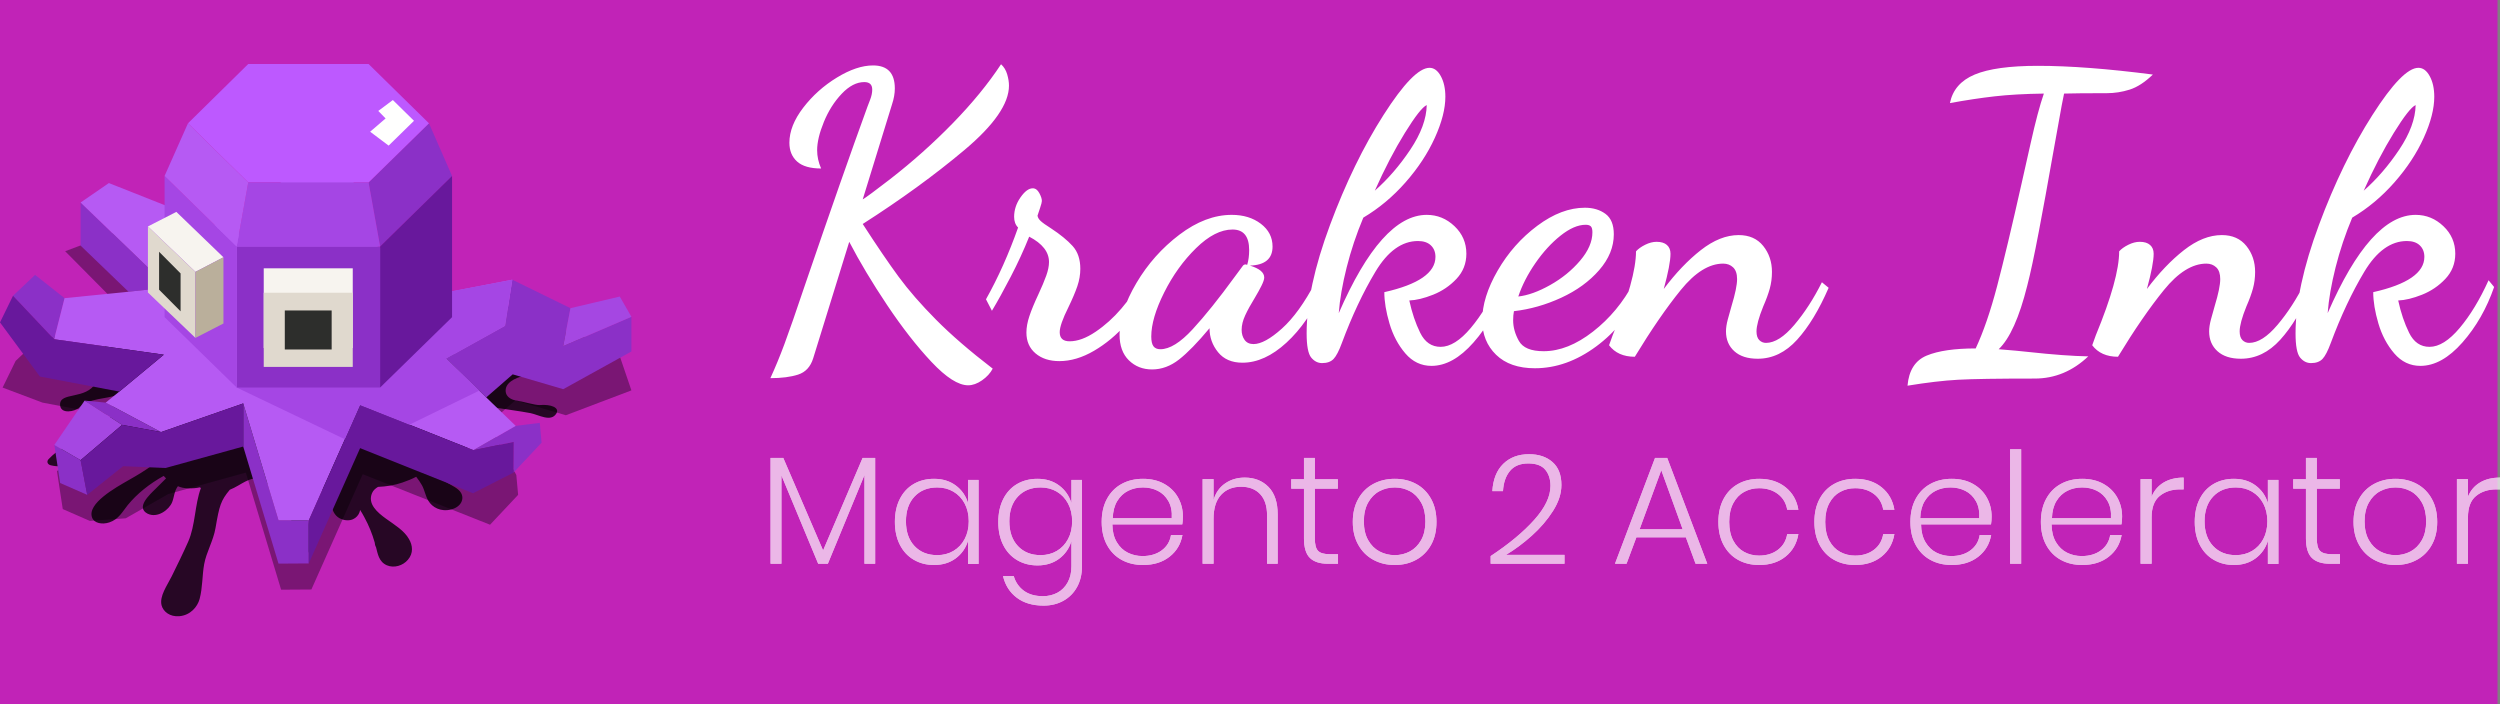 <?xml version="1.0" encoding="UTF-8"?>
<svg width="2031px" height="572px" viewBox="0 0 2031 572" version="1.1" xmlns="http://www.w3.org/2000/svg" xmlns:xlink="http://www.w3.org/1999/xlink">
    <rect x="0" y="0" width="2031" height="572" fill="#808080" stroke="none"/>
    <!-- Generator: Sketch 54.1 (76490) - https://sketchapp.com -->
    <title>kraken_ink</title>
    <desc>Created with Sketch.</desc>
    <defs>
        <path d="M711,372 L711,458 L702.288,458 L702.288,385.959 L672.545,458 L664.704,458 L634.836,386.209 L634.836,458 L626,458 L626,372 L636.329,372 L668.687,447.157 L700.795,372 L711,372 Z M758.824,389 C765.703,389 771.567,390.792 776.415,394.375 C781.263,397.958 784.599,402.708 786.422,408.625 L786.422,389.875 L795,389.875 L795,458.125 L786.422,458.125 L786.422,439.375 C784.599,445.292 781.263,450.042 776.415,453.625 C771.567,457.208 765.703,459 758.824,459 C752.692,459 747.201,457.583 742.353,454.75 C737.505,451.917 733.734,447.854 731.04,442.562 C728.347,437.271 727,431.083 727,424 C727,416.833 728.347,410.604 731.04,405.312 C733.734,400.021 737.484,395.979 742.291,393.188 C747.098,390.396 752.609,389 758.824,389 Z M761.437,396 C753.752,396 747.591,398.46 742.955,403.38 C738.318,408.299 736,415.006 736,423.5 C736,431.994 738.318,438.701 742.955,443.62 C747.591,448.54 753.752,451 761.437,451 C766.283,451 770.647,449.865 774.532,447.594 C778.416,445.323 781.466,442.107 783.679,437.944 C785.893,433.781 787,428.966 787,423.5 C787,418.034 785.893,413.219 783.679,409.056 C781.466,404.893 778.416,401.677 774.532,399.406 C770.647,397.135 766.283,396 761.437,396 Z M842.824,389 C849.703,389 855.567,390.8 860.415,394.401 C865.263,398.002 868.599,402.775 870.422,408.721 L870.422,389.879 L879,389.879 L879,460.095 C879,466.459 877.674,472.049 875.022,476.864 C872.37,481.679 868.682,485.405 863.958,488.043 C859.234,490.681 853.847,492 847.797,492 C838.929,492 831.657,489.844 825.98,485.531 C820.303,481.218 816.594,475.378 814.854,468.009 L823.556,468.009 C825.048,473.033 827.803,477.011 831.823,479.941 C835.842,482.872 841.001,484.338 847.3,484.338 C851.609,484.338 855.525,483.396 859.048,481.512 C862.57,479.627 865.346,476.843 867.377,473.159 C869.407,469.474 870.422,465.12 870.422,460.095 L870.422,439.621 C868.599,445.566 865.263,450.339 860.415,453.94 C855.567,457.541 849.703,459.341 842.824,459.341 C836.692,459.341 831.201,457.918 826.353,455.071 C821.505,452.224 817.734,448.141 815.04,442.824 C812.347,437.506 811,431.289 811,424.171 C811,416.969 812.347,410.71 815.04,405.392 C817.734,400.075 821.484,396.013 826.291,393.208 C831.098,390.403 836.609,389 842.824,389 Z M845.437,396 C837.752,396 831.591,398.46 826.955,403.38 C822.318,408.299 820,415.006 820,423.5 C820,431.994 822.318,438.701 826.955,443.62 C831.591,448.54 837.752,451 845.437,451 C850.283,451 854.647,449.865 858.532,447.594 C862.416,445.323 865.466,442.107 867.679,437.944 C869.893,433.781 871,428.966 871,423.5 C871,418.034 869.893,413.219 867.679,409.056 C865.466,404.893 862.416,401.677 858.532,399.406 C854.647,397.135 850.283,396 845.437,396 Z M928.189,451.75 C934.391,451.75 939.587,450.208 943.777,447.125 C947.968,444.042 950.482,439.875 951.32,434.625 L960.623,434.625 C959.366,441.875 955.888,447.75 950.189,452.25 C944.489,456.75 937.282,459 928.566,459 C922.029,459 916.225,457.604 911.154,454.812 C906.084,452.021 902.124,447.979 899.274,442.688 C896.425,437.396 895,431.167 895,424 C895,416.833 896.425,410.604 899.274,405.312 C902.124,400.021 906.084,395.979 911.154,393.188 C916.225,390.396 922.029,389 928.566,389 C935.271,389 941.074,390.396 945.977,393.188 C950.88,395.979 954.61,399.708 957.166,404.375 C959.722,409.042 961,414.125 961,419.625 C961,421.958 960.832,424.083 960.497,426 L903.674,426 C903.758,431.75 904.952,436.562 907.257,440.438 C909.562,444.313 912.558,447.167 916.246,449 C919.933,450.833 923.914,451.75 928.189,451.75 Z M928.588,396 C924.2,396 920.185,396.903 916.542,398.709 C912.9,400.516 909.94,403.287 907.663,407.022 C905.387,410.758 904.166,415.417 904,421 L951.934,421 C952.265,415.499 951.354,410.86 949.202,407.084 C947.049,403.307 944.152,400.516 940.509,398.709 C936.866,396.903 932.893,396 928.588,396 Z M1011.195,388 C1019.128,388 1025.579,390.539 1030.547,395.617 C1035.516,400.695 1038,408.144 1038,417.964 L1038,458 L1029.357,458 L1029.357,418.594 C1029.357,411.123 1027.478,405.395 1023.721,401.408 C1019.963,397.421 1014.828,395.428 1008.314,395.428 C1001.467,395.428 996.018,397.631 991.968,402.038 C987.918,406.444 985.893,412.928 985.893,421.489 L985.893,458 L977,458 L977,389.259 L985.893,389.259 L985.893,406.129 C987.647,400.254 990.82,395.764 995.413,392.658 C1000.005,389.553 1005.266,388 1011.195,388 Z M1087,450.205 L1087,458 L1078.902,458 C1072.34,458 1067.439,456.428 1064.2,453.285 C1060.961,450.142 1059.341,444.84 1059.341,437.38 L1059.341,397.02 L1049,397.02 L1049,389.351 L1059.341,389.351 L1059.341,372 L1068.187,372 L1068.187,389.351 L1086.875,389.351 L1086.875,397.02 L1068.187,397.02 L1068.187,437.506 C1068.187,442.367 1069.059,445.699 1070.803,447.501 C1072.548,449.304 1075.621,450.205 1080.023,450.205 L1087,450.205 Z M1133.125,389 C1139.625,389 1145.437,390.396 1150.562,393.188 C1155.688,395.979 1159.708,400.021 1162.625,405.312 C1165.542,410.604 1167,416.833 1167,424 C1167,431.167 1165.542,437.375 1162.625,442.625 C1159.708,447.875 1155.688,451.917 1150.562,454.75 C1145.437,457.583 1139.625,459 1133.125,459 C1126.625,459 1120.792,457.583 1115.625,454.75 C1110.458,451.917 1106.396,447.854 1103.438,442.562 C1100.479,437.271 1099,431.083 1099,424 C1099,416.833 1100.479,410.604 1103.438,405.312 C1106.396,400.021 1110.458,395.979 1115.625,393.188 C1120.792,390.396 1126.625,389 1133.125,389 Z M1133.124,396 C1128.647,396 1124.501,397.007 1120.687,399.021 C1116.872,401.034 1113.804,404.118 1111.483,408.271 C1109.161,412.425 1108,417.522 1108,423.563 C1108,429.604 1109.161,434.68 1111.483,438.792 C1113.804,442.903 1116.872,445.966 1120.687,447.979 C1124.501,449.993 1128.647,451 1133.124,451 C1137.519,451 1141.603,449.993 1145.376,447.979 C1149.148,445.966 1152.196,442.903 1154.517,438.792 C1156.839,434.68 1158,429.604 1158,423.563 C1158,417.522 1156.839,412.425 1154.517,408.271 C1152.196,404.118 1149.148,401.034 1145.376,399.021 C1141.603,397.007 1137.519,396 1133.124,396 Z M1211,451.75 C1225.781,442 1237.576,432.208 1246.386,422.375 C1255.196,412.542 1259.601,403.333 1259.601,394.75 C1259.601,389.333 1258.182,384.938 1255.342,381.562 C1252.503,378.187 1247.91,376.5 1241.564,376.5 C1235.05,376.5 1230.102,378.521 1226.72,382.562 C1223.338,386.604 1221.438,392.083 1221.021,399 L1212.378,399 C1212.962,389.417 1215.927,382.021 1221.271,376.812 C1226.616,371.604 1233.589,369 1242.19,369 C1250.04,369 1256.386,371.125 1261.23,375.375 C1266.073,379.625 1268.495,385.833 1268.495,394 C1268.495,400.917 1266.198,407.979 1261.605,415.188 C1257.013,422.396 1251.292,429.062 1244.445,435.188 C1237.597,441.313 1230.624,446.5 1223.526,450.75 L1271,450.75 L1271,458 L1211,458 L1211,451.75 Z M1369.596,436.531 L1329.404,436.531 L1321.391,458 L1312,458 L1344.554,372 L1354.446,372 L1387,458 L1377.484,458 L1369.596,436.531 Z M1367,430 L1349.625,382 L1332,430 L1367,430 Z M1429.184,389 C1437.801,389 1444.947,391.292 1450.622,395.875 C1456.298,400.458 1459.757,406.542 1461,414.125 L1451.927,414.125 C1451.016,408.708 1448.489,404.438 1444.346,401.312 C1440.203,398.187 1435.108,396.625 1429.059,396.625 C1424.668,396.625 1420.629,397.625 1416.942,399.625 C1413.255,401.625 1410.313,404.687 1408.118,408.812 C1405.922,412.938 1404.824,418 1404.824,424 C1404.824,430 1405.922,435.062 1408.118,439.188 C1410.313,443.313 1413.255,446.375 1416.942,448.375 C1420.629,450.375 1424.668,451.375 1429.059,451.375 C1435.108,451.375 1440.203,449.813 1444.346,446.688 C1448.489,443.562 1451.016,439.292 1451.927,433.875 L1461,433.875 C1459.757,441.458 1456.298,447.542 1450.622,452.125 C1444.947,456.708 1437.801,459 1429.184,459 C1422.721,459 1416.983,457.604 1411.97,454.812 C1406.958,452.021 1403.043,447.979 1400.226,442.688 C1397.409,437.396 1396,431.167 1396,424 C1396,416.833 1397.409,410.604 1400.226,405.312 C1403.043,400.021 1406.958,395.979 1411.97,393.188 C1416.983,390.396 1422.721,389 1429.184,389 Z M1507.184,389 C1515.801,389 1522.947,391.292 1528.622,395.875 C1534.298,400.458 1537.757,406.542 1539,414.125 L1529.927,414.125 C1529.016,408.708 1526.489,404.438 1522.346,401.312 C1518.203,398.187 1513.108,396.625 1507.059,396.625 C1502.668,396.625 1498.629,397.625 1494.942,399.625 C1491.255,401.625 1488.313,404.687 1486.118,408.812 C1483.922,412.938 1482.824,418 1482.824,424 C1482.824,430 1483.922,435.062 1486.118,439.188 C1488.313,443.313 1491.255,446.375 1494.942,448.375 C1498.629,450.375 1502.668,451.375 1507.059,451.375 C1513.108,451.375 1518.203,449.813 1522.346,446.688 C1526.489,443.562 1529.016,439.292 1529.927,433.875 L1539,433.875 C1537.757,441.458 1534.298,447.542 1528.622,452.125 C1522.947,456.708 1515.801,459 1507.184,459 C1500.721,459 1494.983,457.604 1489.97,454.812 C1484.958,452.021 1481.043,447.979 1478.226,442.688 C1475.409,437.396 1474,431.167 1474,424 C1474,416.833 1475.409,410.604 1478.226,405.312 C1481.043,400.021 1484.958,395.979 1489.97,393.188 C1494.983,390.396 1500.721,389 1507.184,389 Z M1585.189,451.75 C1591.391,451.75 1596.587,450.208 1600.777,447.125 C1604.968,444.042 1607.482,439.875 1608.32,434.625 L1617.623,434.625 C1616.366,441.875 1612.888,447.75 1607.189,452.25 C1601.489,456.75 1594.282,459 1585.566,459 C1579.029,459 1573.225,457.604 1568.154,454.812 C1563.084,452.021 1559.124,447.979 1556.274,442.688 C1553.425,437.396 1552,431.167 1552,424 C1552,416.833 1553.425,410.604 1556.274,405.312 C1559.124,400.021 1563.084,395.979 1568.154,393.188 C1573.225,390.396 1579.029,389 1585.566,389 C1592.271,389 1598.074,390.396 1602.977,393.188 C1607.88,395.979 1611.61,399.708 1614.166,404.375 C1616.722,409.042 1618,414.125 1618,419.625 C1618,421.958 1617.832,424.083 1617.497,426 L1560.674,426 C1560.758,431.75 1561.952,436.562 1564.257,440.438 C1566.562,444.313 1569.558,447.167 1573.246,449 C1576.933,450.833 1580.914,451.75 1585.189,451.75 Z M1584.588,396 C1580.2,396 1576.185,396.903 1572.542,398.709 C1568.9,400.516 1565.94,403.287 1563.663,407.022 C1561.387,410.758 1560.166,415.417 1560,421 L1607.934,421 C1608.265,415.499 1607.354,410.86 1605.202,407.084 C1603.049,403.307 1600.152,400.516 1596.509,398.709 C1592.866,396.903 1588.893,396 1584.588,396 Z M1642,365 L1642,458 L1633,458 L1633,365 L1642,365 Z M1691.189,451.75 C1697.391,451.75 1702.587,450.208 1706.777,447.125 C1710.968,444.042 1713.482,439.875 1714.32,434.625 L1723.623,434.625 C1722.366,441.875 1718.888,447.75 1713.189,452.25 C1707.489,456.75 1700.282,459 1691.566,459 C1685.029,459 1679.225,457.604 1674.154,454.812 C1669.084,452.021 1665.124,447.979 1662.274,442.688 C1659.425,437.396 1658,431.167 1658,424 C1658,416.833 1659.425,410.604 1662.274,405.312 C1665.124,400.021 1669.084,395.979 1674.154,393.188 C1679.225,390.396 1685.029,389 1691.566,389 C1698.271,389 1704.074,390.396 1708.977,393.188 C1713.88,395.979 1717.61,399.708 1720.166,404.375 C1722.722,409.042 1724,414.125 1724,419.625 C1724,421.958 1723.832,424.083 1723.497,426 L1666.674,426 C1666.758,431.75 1667.952,436.562 1670.257,440.438 C1672.562,444.313 1675.558,447.167 1679.246,449 C1682.933,450.833 1686.914,451.75 1691.189,451.75 Z M1691.588,396 C1687.2,396 1683.185,396.903 1679.542,398.709 C1675.9,400.516 1672.94,403.287 1670.663,407.022 C1668.387,410.758 1667.166,415.417 1667,421 L1714.934,421 C1715.265,415.499 1714.354,410.86 1712.202,407.084 C1710.049,403.307 1707.152,400.516 1703.509,398.709 C1699.866,396.903 1695.893,396 1691.588,396 Z M1747.971,403.486 C1749.993,398.534 1753.236,394.715 1757.7,392.029 C1762.165,389.343 1767.598,388 1774,388 L1774,397.568 L1771.094,397.568 C1764.439,397.568 1758.922,399.352 1754.542,402.919 C1750.161,406.486 1747.971,412.299 1747.971,420.356 L1747.971,458 L1739,458 L1739,389.259 L1747.971,389.259 L1747.971,403.486 Z M1814.824,389 C1821.703,389 1827.567,390.792 1832.415,394.375 C1837.263,397.958 1840.599,402.708 1842.422,408.625 L1842.422,389.875 L1851,389.875 L1851,458.125 L1842.422,458.125 L1842.422,439.375 C1840.599,445.292 1837.263,450.042 1832.415,453.625 C1827.567,457.208 1821.703,459 1814.824,459 C1808.692,459 1803.201,457.583 1798.353,454.75 C1793.505,451.917 1789.734,447.854 1787.04,442.562 C1784.347,437.271 1783,431.083 1783,424 C1783,416.833 1784.347,410.604 1787.04,405.312 C1789.734,400.021 1793.484,395.979 1798.291,393.188 C1803.098,390.396 1808.609,389 1814.824,389 Z M1816.437,396 C1808.752,396 1802.591,398.46 1797.955,403.38 C1793.318,408.299 1791,415.006 1791,423.5 C1791,431.994 1793.318,438.701 1797.955,443.62 C1802.591,448.54 1808.752,451 1816.437,451 C1821.283,451 1825.647,449.865 1829.532,447.594 C1833.416,445.323 1836.466,442.107 1838.679,437.944 C1840.893,433.781 1842,428.966 1842,423.5 C1842,418.034 1840.893,413.219 1838.679,409.056 C1836.466,404.893 1833.416,401.677 1829.532,399.406 C1825.647,397.135 1821.283,396 1816.437,396 Z M1901,450.205 L1901,458 L1892.902,458 C1886.34,458 1881.439,456.428 1878.2,453.285 C1874.961,450.142 1873.341,444.84 1873.341,437.38 L1873.341,397.02 L1863,397.02 L1863,389.351 L1873.341,389.351 L1873.341,372 L1882.187,372 L1882.187,389.351 L1900.875,389.351 L1900.875,397.02 L1882.187,397.02 L1882.187,437.506 C1882.187,442.367 1883.059,445.699 1884.803,447.501 C1886.548,449.304 1889.621,450.205 1894.023,450.205 L1901,450.205 Z M1946.125,389 C1952.625,389 1958.437,390.396 1963.562,393.188 C1968.688,395.979 1972.708,400.021 1975.625,405.312 C1978.542,410.604 1980,416.833 1980,424 C1980,431.167 1978.542,437.375 1975.625,442.625 C1972.708,447.875 1968.688,451.917 1963.562,454.75 C1958.437,457.583 1952.625,459 1946.125,459 C1939.625,459 1933.792,457.583 1928.625,454.75 C1923.458,451.917 1919.396,447.854 1916.438,442.562 C1913.479,437.271 1912,431.083 1912,424 C1912,416.833 1913.479,410.604 1916.438,405.312 C1919.396,400.021 1923.458,395.979 1928.625,393.188 C1933.792,390.396 1939.625,389 1946.125,389 Z M1946.124,396 C1941.647,396 1937.501,397.007 1933.687,399.021 C1929.872,401.034 1926.804,404.118 1924.483,408.271 C1922.161,412.425 1921,417.522 1921,423.563 C1921,429.604 1922.161,434.68 1924.483,438.792 C1926.804,442.903 1929.872,445.966 1933.687,447.979 C1937.501,449.993 1941.647,451 1946.124,451 C1950.519,451 1954.603,449.993 1958.376,447.979 C1962.148,445.966 1965.196,442.903 1967.517,438.792 C1969.839,434.68 1971,429.604 1971,423.563 C1971,417.522 1969.839,412.425 1967.517,408.271 C1965.196,404.118 1962.148,401.034 1958.376,399.021 C1954.603,397.007 1950.519,396 1946.124,396 Z M2004.971,403.486 C2006.993,398.534 2010.236,394.715 2014.7,392.029 C2019.165,389.343 2024.598,388 2031,388 L2031,397.568 L2028.094,397.568 C2021.439,397.568 2015.922,399.352 2011.542,402.919 C2007.161,406.486 2004.971,412.299 2004.971,420.356 L2004.971,458 L1996,458 L1996,389.259 L2004.971,389.259 L2004.971,403.486 Z" id="path-1"></path>
    </defs>
    <g id="Page-1" stroke="none" stroke-width="1" fill="none" fill-rule="evenodd">
        <g id="kraken_ink">
            <polygon id="Fill-1" fill="#C123B7" points="0 572 2029 572 2029 0 0 0"></polygon>
            <g id="octopus_ink" transform="translate(0, 52)">
                <g id="ink1" transform="translate(247.442, 306.535) rotate(-102.685) translate(-247.442, -306.535) translate(130.442, 98.535)" fill="#000000" fill-opacity="0.8" fill-rule="nonzero">
                    <path d="M233.709,61.975 C231.896,63.825 229.783,67.937 222.537,66.908 C215.29,65.881 207.138,63.003 204.27,59.509 C204.119,59.304 203.968,59.098 203.817,58.891 C202.911,56.837 201.855,54.987 200.798,53.137 L200.798,52.931 L200.798,53.137 C188.44,42.196 200.404,22.381 189.334,20.691 C181.626,19.515 181.701,31.496 183.751,34.934 C189.971,45.363 185.701,59.098 187.211,66.497 C186.456,65.469 185.549,64.647 184.192,64.853 C183.889,64.853 183.587,64.853 183.436,64.853 C180.115,62.386 176.341,60.742 172.416,59.92 C167.283,54.37 163.962,44.915 161.698,37.103 C158.225,24.771 155.357,12.027 148.563,1.955 C147.053,-0.306 144.487,0.105 143.279,2.572 C137.845,13.466 140.26,26.827 145.392,37.103 C148.865,44.093 155.206,52.726 157.923,61.77 C148.714,65.881 140.712,74.72 131.957,80.68 C130.145,81.913 127.88,82.941 125.767,84.174 C122.295,76.775 119.728,68.553 117.615,61.565 C113.992,49.848 106.443,24.155 94.366,26.004 C89.686,26.621 86.969,32.581 87.572,38.748 C88.328,46.765 93.913,51.287 97.989,56.425 C105.386,65.881 110.972,77.391 114.746,90.136 C113.992,90.546 113.237,91.163 112.331,91.574 C110.217,88.285 108.104,84.791 105.991,81.503 C102.065,75.13 94.668,62.386 87.723,70.608 C81.987,77.597 86.969,88.491 92.403,92.191 C96.329,94.863 100.706,95.685 104.028,99.59 C102.519,101.646 101.311,104.112 100.555,107.196 C99.65,110.69 99.197,113.774 99.197,116.857 C98.895,117.062 98.744,117.267 98.442,117.473 C86.516,109.663 69.882,106.508 58.258,97.876 C49.955,91.709 41.803,85.132 33.65,78.554 C27.31,73.415 20.214,65.194 12.514,65.399 C7.231,65.605 1.796,69.921 0.739,77.526 C-0.469,86.57 4.967,93.56 10.703,96.642 C19.309,101.164 28.819,102.809 37.575,106.508 C46.784,110.414 54.375,117.898 64.146,121.925 C81.391,129.032 85.006,131.04 91.95,140.084 C92.403,142.55 93.008,145.222 93.913,147.894 C96.48,155.911 99.046,163.928 92.252,169.477 C87.572,173.177 81.987,174.616 77.76,179.549 C77.156,180.165 76.702,180.987 76.25,181.81 C67.494,184.276 58.285,184.482 49.529,181.81 C49.227,181.81 48.774,181.605 48.472,181.399 C47.868,181.194 47.415,180.987 46.812,180.782 C38.206,176.671 28.291,165.581 24.365,180.38 C22.705,186.547 29.214,192.249 29.761,192.564 C35.034,195.592 37.553,198.96 42.886,197.842 C53.605,195.376 64.324,195.992 74.74,199.076 C75.344,200.721 76.099,202.159 77.307,203.393 C75.646,208.531 74.891,214.287 75.194,219.63 C74.137,219.425 73.079,219.425 72.023,219.22 C64.776,217.986 52.548,214.903 47.717,225.181 C44.396,232.169 48.02,237.925 52.699,239.774 C50.585,240.597 48.321,241.213 46.207,241.829 C38.961,243.885 31.714,245.119 24.318,245.53 C22.959,245.324 21.6,245.324 20.392,245.735 C14.958,245.941 8.315,245.324 4.088,251.08 C0.314,256.218 0.917,263.823 4.692,268.757 C8.919,274.512 15.41,275.129 20.996,273.279 C28.544,271.018 34.734,264.44 41.225,258.685 C47.717,252.929 56.323,246.558 64.022,252.313 C65.984,253.752 67.041,255.807 67.796,258.068 C66.588,264.646 66.135,271.634 66.89,278.212 C67.343,282.323 67.947,286.229 69.004,290.134 C66.437,291.367 63.87,292.395 61.153,293.217 C56.775,294.451 52.246,294.039 47.868,295.478 C41.981,297.328 36.545,303.289 36.848,312.128 C37.15,320.349 42.735,324.46 48.17,322.816 C56.473,320.349 60.7,304.522 70.06,311.922 C78.061,318.088 80.326,332.271 85.912,341.521 C92.554,352.62 103.122,357.553 113.237,356.32 C112.935,356.937 112.633,357.553 112.331,358.376 C109.161,366.186 101.914,385.713 99.046,392.085 C96.178,398.457 88.122,406.536 94.064,412.435 C98.129,416.471 102.568,409.876 103.796,400.871 C104.247,397.562 110.369,386.536 110.972,384.48 C111.425,383.658 111.878,382.63 112.331,381.397 C114.143,378.108 117.011,375.847 120.483,376.258 C127.428,377.08 129.693,385.508 129.843,393.73 C129.994,403.802 132.258,416.752 141.619,415.723 C143.732,415.518 145.543,412.435 144.789,409.351 C141.317,396.607 235.671,60.125 233.709,61.975 Z" id="Path"></path>
                </g>
                <g id="octopus-copy-3">
                    <polygon id="Fill-2" fill-opacity="0.369" fill="#000000" points="459.685 285.347 418.637 273.29 397.135 292.026 419.451 333.889 420.92 350.017 398.113 374.289 294.673 333.24 252.972 426.902 228.376 427.065 199.709 331.935 136.669 349.364 102.133 369.074 72.976 371.191 50.983 361.576 46.259 330.633 70.858 315.811 87.961 296.26 99.039 287.301 34.531 275.083 2.117 262.868 12.701 241.204 30.626 224.261 106.53 206.183 52.935 152.1 116.552 128.154 208.992 164.806 245.481 83.196 279.198 83.196 303.964 166.274 368.468 205.855 369.445 205.855 418.312 196.409 465.553 219.537 500.005 227.111 512.952 265.148"></polygon>
                    <path d="M250.855,370.704 L250.855,405.73 L226.26,405.891 L197.588,310.758 L197.588,275.736 L226.26,370.704 L250.855,370.704 Z M395.019,270.849 L362.438,239.246 L410.331,212.7 L416.191,175.232 L463.436,198.36 L457.568,229.148 L512.952,205.368 L512.952,233.548 L457.568,264.17 L416.52,252.118 L395.019,270.849 Z M417.173,331.935 L417.335,307.011 L384.596,313.689 L418.965,293.981 L438.512,291.536 L439.98,307.664 L417.173,331.935 Z M65.481,321.836 L70.858,350.017 L48.867,340.402 L44.146,309.456 L65.481,321.836 Z M130.801,299.03 L99.202,293.166 L68.742,273.453 L85.844,275.083 L130.801,299.03 Z M52.448,190.217 L43.98,223.609 L10.584,188.262 L28.505,171.319 L52.448,190.217 Z M65.481,112.517 L136.998,181.421 L104.413,185.005 L65.481,147.538 L65.481,112.517 Z" id="Fill-4" fill="#8B30C7"></path>
                    <path d="M512.952,205.368 L457.568,229.148 L463.436,198.36 L503.51,188.911 L512.952,205.368 Z M68.742,273.453 L99.202,293.166 L65.481,321.836 L44.146,309.456 L68.742,273.453 Z" id="Fill-5" fill="#A547E2"></path>
                    <polyline id="Fill-6" fill="#B65AF3" points="197.588 275.736 130.801 299.03 85.844 275.083 96.922 266.125 133.084 236.151 43.98 223.609 52.448 190.217 104.413 185.005 136.998 181.421 65.481 112.517 88.451 96.713 206.875 143.629 243.361 62.02 277.085 62.02 301.843 145.093 366.347 184.677 367.324 184.677 416.191 175.232 410.331 212.7 362.438 239.246 395.019 270.849 418.965 293.981 384.596 313.689 292.56 277.041 250.855 370.704 226.26 370.704 197.588 275.736"></polyline>
                    <path d="M384.596,313.689 L417.335,307.011 L417.173,331.935 L384.268,348.715 L292.56,312.063 L250.855,405.73 L250.855,370.704 L292.56,277.041 L384.596,313.689 Z M96.922,266.125 L32.415,253.909 L0,209.926 L10.584,188.262 L43.98,223.609 L133.084,236.151 L96.922,266.125 Z M130.801,299.03 L197.588,275.736 L197.588,310.758 L134.548,328.188 L100.016,326.723 L70.858,350.017 L65.481,321.836 L99.202,293.166 L130.801,299.03 Z" id="Fill-7" fill="#68189C"></path>
                    <polyline id="Fill-8" fill="#A546E4" points="416.203 175.224 410.296 212.739 362.505 239.329 389.352 265.345 332.571 293.027 292.489 277.097 280.156 304.847 192.291 262.837 367.257 184.538 416.203 175.224"></polyline>
                    <polyline id="Fill-9" fill="#8B30C7" points="308.802 148.247 308.802 262.837 192.286 262.837 192.286 148.247 308.802 148.247 299.425 96.218 348.497 48.174 367.253 90.952 308.802 148.247"></polyline>
                    <polyline id="Fill-10" fill="#BD59FF" points="299.425 96.218 201.66 96.218 152.718 48.174 201.66 0 299.425 0 348.497 48.174 299.425 96.218"></polyline>
                    <polyline id="Fill-11" fill="#68189C" points="308.802 262.837 308.802 148.247 367.253 90.952 367.253 205.672 308.802 262.837"></polyline>
                    <polygon id="Fill-12" fill="#A546E4" points="192.286 262.837 133.706 205.672 133.706 90.952 192.286 148.247 201.66 96.218 299.425 96.218 308.802 148.247 192.286 148.247"></polygon>
                    <polyline id="Fill-13" fill="#B65AF3" points="192.286 148.247 133.706 90.952 152.718 48.174 201.66 96.218 192.286 148.247"></polyline>
                    <polyline id="Fill-14" fill="#F7F4EF" points="181.523 157.018 158.776 168.854 120.165 131.968 143.265 120.133 181.523 157.018"></polyline>
                    <polyline id="Fill-15" fill="#E0D9CE" points="158.776 168.854 158.776 222.516 120.165 185.631 120.165 131.968 158.776 168.854"></polyline>
                    <polyline id="Fill-16" fill="#BAAF9B" points="181.523 157.018 181.523 210.8 158.776 222.516 158.776 168.854 181.523 157.018"></polyline>
                    <polyline id="Fill-17" fill="#2D2E2C" points="146.707 200.916 129.241 183.336 129.241 152.536 146.707 170.12 146.707 200.916"></polyline>
                    <polygon id="Fill-18" fill="#F7F4EF" points="214.255 230.723 286.581 230.723 286.581 165.977 214.255 165.977"></polygon>
                    <polygon id="Fill-19" fill="#E0D9CE" points="214.255 246.068 286.581 246.068 286.581 185.813 214.255 185.813"></polygon>
                    <polygon id="Fill-20" fill="#2D2E2C" points="231.368 231.921 269.437 231.921 269.437 200.223 231.368 200.223"></polygon>
                    <polyline id="Fill-21" fill="#FFFFFE" points="307.311 38.132 319.15 29.268 336.326 46.141 315.727 66.293 300.707 55.004 313.263 44.221 307.311 38.132"></polyline>
                </g>
            </g>
            <path d="M786.524,313.014 C778.581,313.014 768.653,306.681 756.739,294.016 C744.825,281.351 732.804,265.948 720.675,247.809 C708.546,229.67 698.296,212.55 689.924,196.45 L660.622,291.118 C658.475,297.987 654.397,302.388 648.386,304.32 C642.375,306.252 634.862,307.218 625.846,307.218 C629.71,298.846 633.52,289.615 637.277,279.526 C641.034,269.437 646.669,253.229 654.182,230.904 C674.575,171.226 691.427,123.142 704.736,86.648 C704.951,86.004 705.648,84.179 706.829,81.174 C708.01,78.169 708.6,75.378 708.6,72.802 C708.6,68.723 706.453,66.684 702.16,66.684 C695.935,66.684 689.817,69.85 683.806,76.183 C677.795,82.516 672.965,90.136 669.316,99.045 C665.667,107.954 663.842,115.628 663.842,122.068 C663.842,127.005 664.915,131.943 667.062,136.88 C658.261,136.88 651.767,135.002 647.581,131.245 C643.395,127.488 641.302,122.39 641.302,115.95 C641.302,106.719 645.059,97.22 652.572,87.453 C660.085,77.686 669.209,69.528 679.942,62.981 C690.675,56.434 700.443,53.16 709.244,53.16 C721.051,53.16 726.954,59.385 726.954,71.836 C726.954,75.915 726.203,80.208 724.7,84.716 L700.872,161.996 C703.448,160.493 710.854,155.019 723.09,145.574 C741.337,131.406 758.349,116.218 774.127,100.011 C789.905,83.804 802.946,67.865 813.25,52.194 C815.611,54.341 817.275,57.078 818.241,60.405 C819.207,63.732 819.69,66.791 819.69,69.582 C819.69,84.179 807.615,101.621 783.465,121.907 C759.315,142.193 731.784,162.211 700.872,181.96 C712.249,199.563 721.963,213.838 730.013,224.786 C738.063,235.734 748.206,247.38 760.442,259.723 C772.678,272.066 788.027,285.322 806.488,299.49 C804.556,303.139 801.658,306.306 797.794,308.989 C793.93,311.672 790.173,313.014 786.524,313.014 Z M860.584,293.372 C852.641,293.372 846.201,291.279 841.264,287.093 C836.327,282.907 833.858,277.272 833.858,270.188 C833.858,266.109 834.663,261.655 836.273,256.825 C837.883,251.995 840.298,246.145 843.518,239.276 C846.309,233.265 848.455,228.167 849.958,223.981 C851.461,219.795 852.212,216.092 852.212,212.872 C852.212,204.715 846.845,197.845 836.112,192.264 C831.819,202.997 826.828,213.838 821.139,224.786 C815.45,235.734 810.352,244.965 805.844,252.478 L801.014,243.14 C810.889,225.537 819.583,206.11 827.096,184.858 C824.949,182.711 823.876,179.813 823.876,176.164 C823.876,170.583 825.593,165.323 829.028,160.386 C832.463,155.449 835.79,152.98 839.01,152.98 C841.157,152.98 842.928,154.268 844.323,156.844 C845.718,159.42 846.416,161.567 846.416,163.284 C846.416,164.143 845.933,166.021 844.967,168.919 L842.874,175.198 C843.089,176.701 843.947,178.15 845.45,179.545 C846.953,180.94 849.743,182.926 853.822,185.502 C861.335,190.439 867.185,195.216 871.371,199.831 C875.557,204.446 877.65,210.618 877.65,218.346 C877.65,223.069 876.845,227.791 875.235,232.514 C873.625,237.237 871.21,242.925 867.99,249.58 C863.267,259.025 860.906,265.787 860.906,269.866 C860.906,274.803 863.589,277.272 868.956,277.272 C875.396,277.272 882.426,274.696 890.047,269.544 C897.668,264.392 904.644,258.113 910.977,250.707 C917.31,243.301 921.979,236.378 924.984,229.938 L932.712,235.734 C928.419,245.394 922.408,254.625 914.68,263.426 C906.952,272.227 898.312,279.419 888.759,285 C879.206,290.581 869.815,293.372 860.584,293.372 Z M935.932,300.134 C928.419,300.134 922.14,297.665 917.095,292.728 C912.05,287.791 909.528,280.814 909.528,271.798 C909.528,259.347 914.09,245.394 923.213,229.938 C932.336,214.482 943.982,201.387 958.15,190.654 C972.318,179.921 986.486,174.554 1000.654,174.554 C1010.099,174.554 1017.988,176.969 1024.321,181.799 C1030.654,186.629 1033.82,192.801 1033.82,200.314 C1033.82,210.189 1027.702,215.341 1015.466,215.77 C1023.194,218.131 1027.058,221.351 1027.058,225.43 C1027.058,226.933 1026.307,229.187 1024.804,232.192 C1023.301,235.197 1021.584,238.31 1019.652,241.53 C1016.217,247.111 1013.534,251.995 1011.602,256.181 C1009.67,260.367 1008.704,264.285 1008.704,267.934 C1008.704,271.154 1009.509,273.891 1011.119,276.145 C1012.729,278.399 1015.144,279.526 1018.364,279.526 C1024.375,279.526 1032.049,275.34 1041.387,266.968 C1050.725,258.596 1059.795,246.038 1068.596,229.294 L1074.714,235.412 C1066.771,253.229 1056.897,267.558 1045.09,278.399 C1033.283,289.24 1021.369,294.66 1009.348,294.66 C1000.761,294.66 994.16,291.816 989.545,286.127 C984.93,280.438 982.622,273.945 982.622,266.646 C972.962,278.238 964.697,286.717 957.828,292.084 C950.959,297.451 943.66,300.134 935.932,300.134 Z M942.694,283.712 C950.207,283.712 958.955,278.292 968.937,267.451 C978.919,256.61 990.243,242.496 1002.908,225.108 L1009.348,216.414 C1009.992,215.341 1010.851,214.804 1011.924,214.804 L1013.212,215.126 C1014.285,211.691 1014.822,207.72 1014.822,203.212 C1014.822,192.049 1010.314,186.468 1001.298,186.468 C991.853,186.468 981.978,191.513 971.674,201.602 C961.37,211.691 952.73,223.713 945.753,237.666 C938.776,251.619 935.288,263.533 935.288,273.408 C935.288,277.057 935.878,279.687 937.059,281.297 C938.24,282.907 940.118,283.712 942.694,283.712 Z M1162.942,297.236 C1154.57,297.236 1147.486,293.855 1141.69,287.093 C1135.894,280.331 1131.601,272.227 1128.81,262.782 C1126.019,253.337 1124.624,244.857 1124.624,237.344 C1152.316,231.119 1166.162,221.566 1166.162,208.686 C1166.162,204.822 1164.928,201.709 1162.459,199.348 C1159.99,196.987 1156.502,195.806 1151.994,195.806 C1138.899,195.806 1127.361,204.124 1117.379,220.761 C1107.397,237.398 1098.327,256.664 1090.17,278.56 C1087.809,285 1085.555,289.347 1083.408,291.601 C1081.261,293.855 1078.149,294.982 1074.07,294.982 C1070.635,294.982 1067.684,293.479 1065.215,290.474 C1062.746,287.469 1061.512,280.921 1061.512,270.832 C1061.512,246.145 1067.845,216.79 1080.51,182.765 C1093.175,148.74 1107.665,118.955 1123.98,93.41 C1140.295,67.865 1152.745,55.092 1161.332,55.092 C1164.981,55.092 1168.04,57.346 1170.509,61.854 C1172.978,66.362 1174.212,71.943 1174.212,78.598 C1174.212,88.258 1171.368,99.367 1165.679,111.925 C1159.99,124.483 1152.048,136.558 1141.851,148.15 C1131.654,159.742 1120.223,169.295 1107.558,176.808 C1101.977,190.117 1097.469,203.588 1094.034,217.219 C1090.599,230.85 1088.453,243.247 1087.594,254.41 C1110.778,201.172 1134.606,174.554 1159.078,174.554 C1167.665,174.554 1175.178,177.613 1181.618,183.731 C1188.058,189.849 1191.278,197.309 1191.278,206.11 C1191.278,214.053 1188.595,220.868 1183.228,226.557 C1177.861,232.246 1171.529,236.539 1164.23,239.437 C1156.931,242.335 1150.491,243.891 1144.91,244.106 C1147.057,253.981 1150.008,262.728 1153.765,270.349 C1157.522,277.97 1163.049,281.78 1170.348,281.78 C1178.076,281.78 1186.233,276.682 1194.82,266.485 C1203.407,256.288 1211.242,243.355 1218.326,227.684 L1222.834,233.158 C1216.823,250.546 1208.237,265.573 1197.074,278.238 C1185.911,290.903 1174.534,297.236 1162.942,297.236 Z M1116.896,154.912 C1127.415,145.681 1137.021,134.572 1145.715,121.585 C1154.409,108.598 1158.863,96.523 1159.078,85.36 C1155.643,86.863 1149.74,94.376 1141.368,107.9 C1132.996,121.424 1124.839,137.095 1116.896,154.912 Z M1246.984,299.168 C1233.46,299.168 1222.941,295.519 1215.428,288.22 C1207.915,280.921 1204.158,271.583 1204.158,260.206 C1204.158,247.755 1208.344,234.285 1216.716,219.795 C1225.088,205.305 1235.821,193.176 1248.916,183.409 C1262.011,173.642 1274.891,168.758 1287.556,168.758 C1294.211,168.758 1299.792,170.422 1304.3,173.749 C1308.808,177.076 1311.062,182.604 1311.062,190.332 C1311.062,200.636 1307.091,210.35 1299.148,219.473 C1291.205,228.596 1280.955,236.056 1268.397,241.852 C1255.839,247.648 1243.013,251.297 1229.918,252.8 C1229.489,254.947 1229.274,257.415 1229.274,260.206 C1229.274,265.787 1230.83,271.369 1233.943,276.95 C1237.056,282.531 1243.764,285.322 1254.068,285.322 C1267.163,285.322 1280.526,280.009 1294.157,269.383 C1307.788,258.757 1318.79,245.501 1327.162,229.616 L1333.602,234.768 C1325.015,254.088 1312.726,269.651 1296.733,281.458 C1280.74,293.265 1264.157,299.168 1246.984,299.168 Z M1233.46,240.886 C1241.188,240.027 1249.828,236.915 1259.381,231.548 C1268.934,226.181 1277.037,219.58 1283.692,211.745 C1290.347,203.91 1293.674,196.235 1293.674,188.722 C1293.674,186.361 1293.245,184.751 1292.386,183.892 C1291.527,183.033 1290.132,182.604 1288.2,182.604 C1281.975,182.604 1275.159,185.556 1267.753,191.459 C1260.347,197.362 1253.531,204.822 1247.306,213.838 C1241.081,222.854 1236.465,231.87 1233.46,240.886 Z M1427.948,291.44 C1419.791,291.44 1413.458,289.401 1408.95,285.322 C1404.442,281.243 1402.188,275.877 1402.188,269.222 C1402.188,266.431 1402.671,263.211 1403.637,259.562 C1404.603,255.913 1405.623,252.263 1406.696,248.614 C1409.701,238.739 1411.204,231.441 1411.204,226.718 C1411.204,222.425 1410.131,219.258 1407.984,217.219 C1405.837,215.18 1403.154,214.16 1399.934,214.16 C1388.557,214.16 1377.072,221.298 1365.48,235.573 C1353.888,249.848 1341.437,267.934 1328.128,289.83 C1318.897,289.83 1311.921,286.717 1307.198,280.492 L1310.096,272.442 C1322.761,241.745 1329.094,218.99 1329.094,204.178 C1330.811,202.246 1333.28,200.475 1336.5,198.865 C1339.72,197.255 1342.833,196.45 1345.838,196.45 C1349.487,196.45 1352.278,197.309 1354.21,199.026 C1356.142,200.743 1357.108,203.105 1357.108,206.11 C1357.108,211.906 1355.283,221.459 1351.634,234.768 C1361.294,221.888 1371.33,211.369 1381.741,203.212 C1392.152,195.055 1402.403,190.976 1412.492,190.976 C1421.079,190.976 1427.733,193.928 1432.456,199.831 C1437.179,205.734 1439.54,212.765 1439.54,220.922 C1439.54,225.645 1438.95,230.153 1437.769,234.446 C1436.588,238.739 1434.817,243.569 1432.456,248.936 C1428.807,257.952 1426.982,264.714 1426.982,269.222 C1426.982,272.442 1427.733,274.803 1429.236,276.306 C1430.739,277.809 1432.563,278.56 1434.71,278.56 C1441.794,278.56 1449.468,273.676 1457.733,263.909 C1465.998,254.142 1473.457,242.603 1480.112,229.294 L1485.586,233.802 C1477.858,251.619 1469.325,265.68 1459.987,275.984 C1450.649,286.288 1439.969,291.44 1427.948,291.44 Z M1549.664,313.336 C1550.737,300.885 1555.943,292.728 1565.281,288.864 C1574.619,285 1587.875,283.068 1605.048,283.068 C1611.273,269.759 1617.069,252.907 1622.436,232.514 C1627.803,212.121 1634.457,184.214 1642.4,148.794 C1643.259,145.145 1645.674,134.411 1649.645,116.594 C1653.616,98.777 1657.212,85.253 1660.432,76.022 C1644.976,76.237 1631.613,76.988 1620.343,78.276 C1609.073,79.564 1596.998,81.389 1584.118,83.75 C1586.265,73.017 1592.973,65.289 1604.243,60.566 C1615.513,55.843 1632.633,53.482 1655.602,53.482 C1681.362,53.482 1712.488,55.843 1748.982,60.566 C1742.542,66.791 1736.263,70.87 1730.145,72.802 C1724.027,74.734 1717.855,75.7 1711.63,75.7 C1695.315,75.7 1683.723,75.807 1676.854,76.022 L1674.922,85.682 L1666.872,130.44 C1663.652,148.901 1660.164,168.007 1656.407,187.756 C1652.65,207.505 1649.484,222.317 1646.908,232.192 C1640.468,257.952 1632.74,275.125 1623.724,283.712 C1634.457,284.571 1642.615,285.322 1648.196,285.966 C1667.945,288.113 1684.045,289.293 1696.496,289.508 C1683.831,301.529 1669.341,307.54 1653.026,307.54 C1623.187,307.54 1602.418,307.862 1590.719,308.506 C1579.02,309.15 1565.335,310.76 1549.664,313.336 Z M1820.466,291.44 C1812.309,291.44 1805.976,289.401 1801.468,285.322 C1796.96,281.243 1794.706,275.877 1794.706,269.222 C1794.706,266.431 1795.189,263.211 1796.155,259.562 C1797.121,255.913 1798.141,252.263 1799.214,248.614 C1802.219,238.739 1803.722,231.441 1803.722,226.718 C1803.722,222.425 1802.649,219.258 1800.502,217.219 C1798.355,215.18 1795.672,214.16 1792.452,214.16 C1781.075,214.16 1769.59,221.298 1757.998,235.573 C1746.406,249.848 1733.955,267.934 1720.646,289.83 C1711.415,289.83 1704.439,286.717 1699.716,280.492 L1702.614,272.442 C1715.279,241.745 1721.612,218.99 1721.612,204.178 C1723.329,202.246 1725.798,200.475 1729.018,198.865 C1732.238,197.255 1735.351,196.45 1738.356,196.45 C1742.005,196.45 1744.796,197.309 1746.728,199.026 C1748.66,200.743 1749.626,203.105 1749.626,206.11 C1749.626,211.906 1747.801,221.459 1744.152,234.768 C1753.812,221.888 1763.848,211.369 1774.259,203.212 C1784.67,195.055 1794.921,190.976 1805.01,190.976 C1813.597,190.976 1820.251,193.928 1824.974,199.831 C1829.697,205.734 1832.058,212.765 1832.058,220.922 C1832.058,225.645 1831.468,230.153 1830.287,234.446 C1829.106,238.739 1827.335,243.569 1824.974,248.936 C1821.325,257.952 1819.5,264.714 1819.5,269.222 C1819.5,272.442 1820.251,274.803 1821.754,276.306 C1823.257,277.809 1825.081,278.56 1827.228,278.56 C1834.312,278.56 1841.986,273.676 1850.251,263.909 C1858.516,254.142 1865.975,242.603 1872.63,229.294 L1878.104,233.802 C1870.376,251.619 1861.843,265.68 1852.505,275.984 C1843.167,286.288 1832.487,291.44 1820.466,291.44 Z M1966.332,297.236 C1957.96,297.236 1950.876,293.855 1945.08,287.093 C1939.284,280.331 1934.991,272.227 1932.2,262.782 C1929.409,253.337 1928.014,244.857 1928.014,237.344 C1955.706,231.119 1969.552,221.566 1969.552,208.686 C1969.552,204.822 1968.318,201.709 1965.849,199.348 C1963.38,196.987 1959.892,195.806 1955.384,195.806 C1942.289,195.806 1930.751,204.124 1920.769,220.761 C1910.787,237.398 1901.717,256.664 1893.56,278.56 C1891.199,285 1888.945,289.347 1886.798,291.601 C1884.651,293.855 1881.539,294.982 1877.46,294.982 C1874.025,294.982 1871.074,293.479 1868.605,290.474 C1866.136,287.469 1864.902,280.921 1864.902,270.832 C1864.902,246.145 1871.235,216.79 1883.9,182.765 C1896.565,148.74 1911.055,118.955 1927.37,93.41 C1943.685,67.865 1956.135,55.092 1964.722,55.092 C1968.371,55.092 1971.43,57.346 1973.899,61.854 C1976.368,66.362 1977.602,71.943 1977.602,78.598 C1977.602,88.258 1974.758,99.367 1969.069,111.925 C1963.38,124.483 1955.438,136.558 1945.241,148.15 C1935.044,159.742 1923.613,169.295 1910.948,176.808 C1905.367,190.117 1900.859,203.588 1897.424,217.219 C1893.989,230.85 1891.843,243.247 1890.984,254.41 C1914.168,201.172 1937.996,174.554 1962.468,174.554 C1971.055,174.554 1978.568,177.613 1985.008,183.731 C1991.448,189.849 1994.668,197.309 1994.668,206.11 C1994.668,214.053 1991.985,220.868 1986.618,226.557 C1981.251,232.246 1974.919,236.539 1967.62,239.437 C1960.321,242.335 1953.881,243.891 1948.3,244.106 C1950.447,253.981 1953.398,262.728 1957.155,270.349 C1960.912,277.97 1966.439,281.78 1973.738,281.78 C1981.466,281.78 1989.623,276.682 1998.21,266.485 C2006.797,256.288 2014.632,243.355 2021.716,227.684 L2026.224,233.158 C2020.213,250.546 2011.627,265.573 2000.464,278.238 C1989.301,290.903 1977.924,297.236 1966.332,297.236 Z M1920.286,154.912 C1930.805,145.681 1940.411,134.572 1949.105,121.585 C1957.799,108.598 1962.253,96.523 1962.468,85.36 C1959.033,86.863 1953.13,94.376 1944.758,107.9 C1936.386,121.424 1928.229,137.095 1920.286,154.912 Z" id="KrakenInk" fill="#FFFFFF" fill-rule="nonzero"></path>
            <g id="Magento2Accelerator" opacity="0.67" fill-rule="nonzero" fill="#FFFFFF">
                <use xlink:href="#path-1"></use>
                <use xlink:href="#path-1"></use>
            </g>
        </g>
    </g>
</svg>